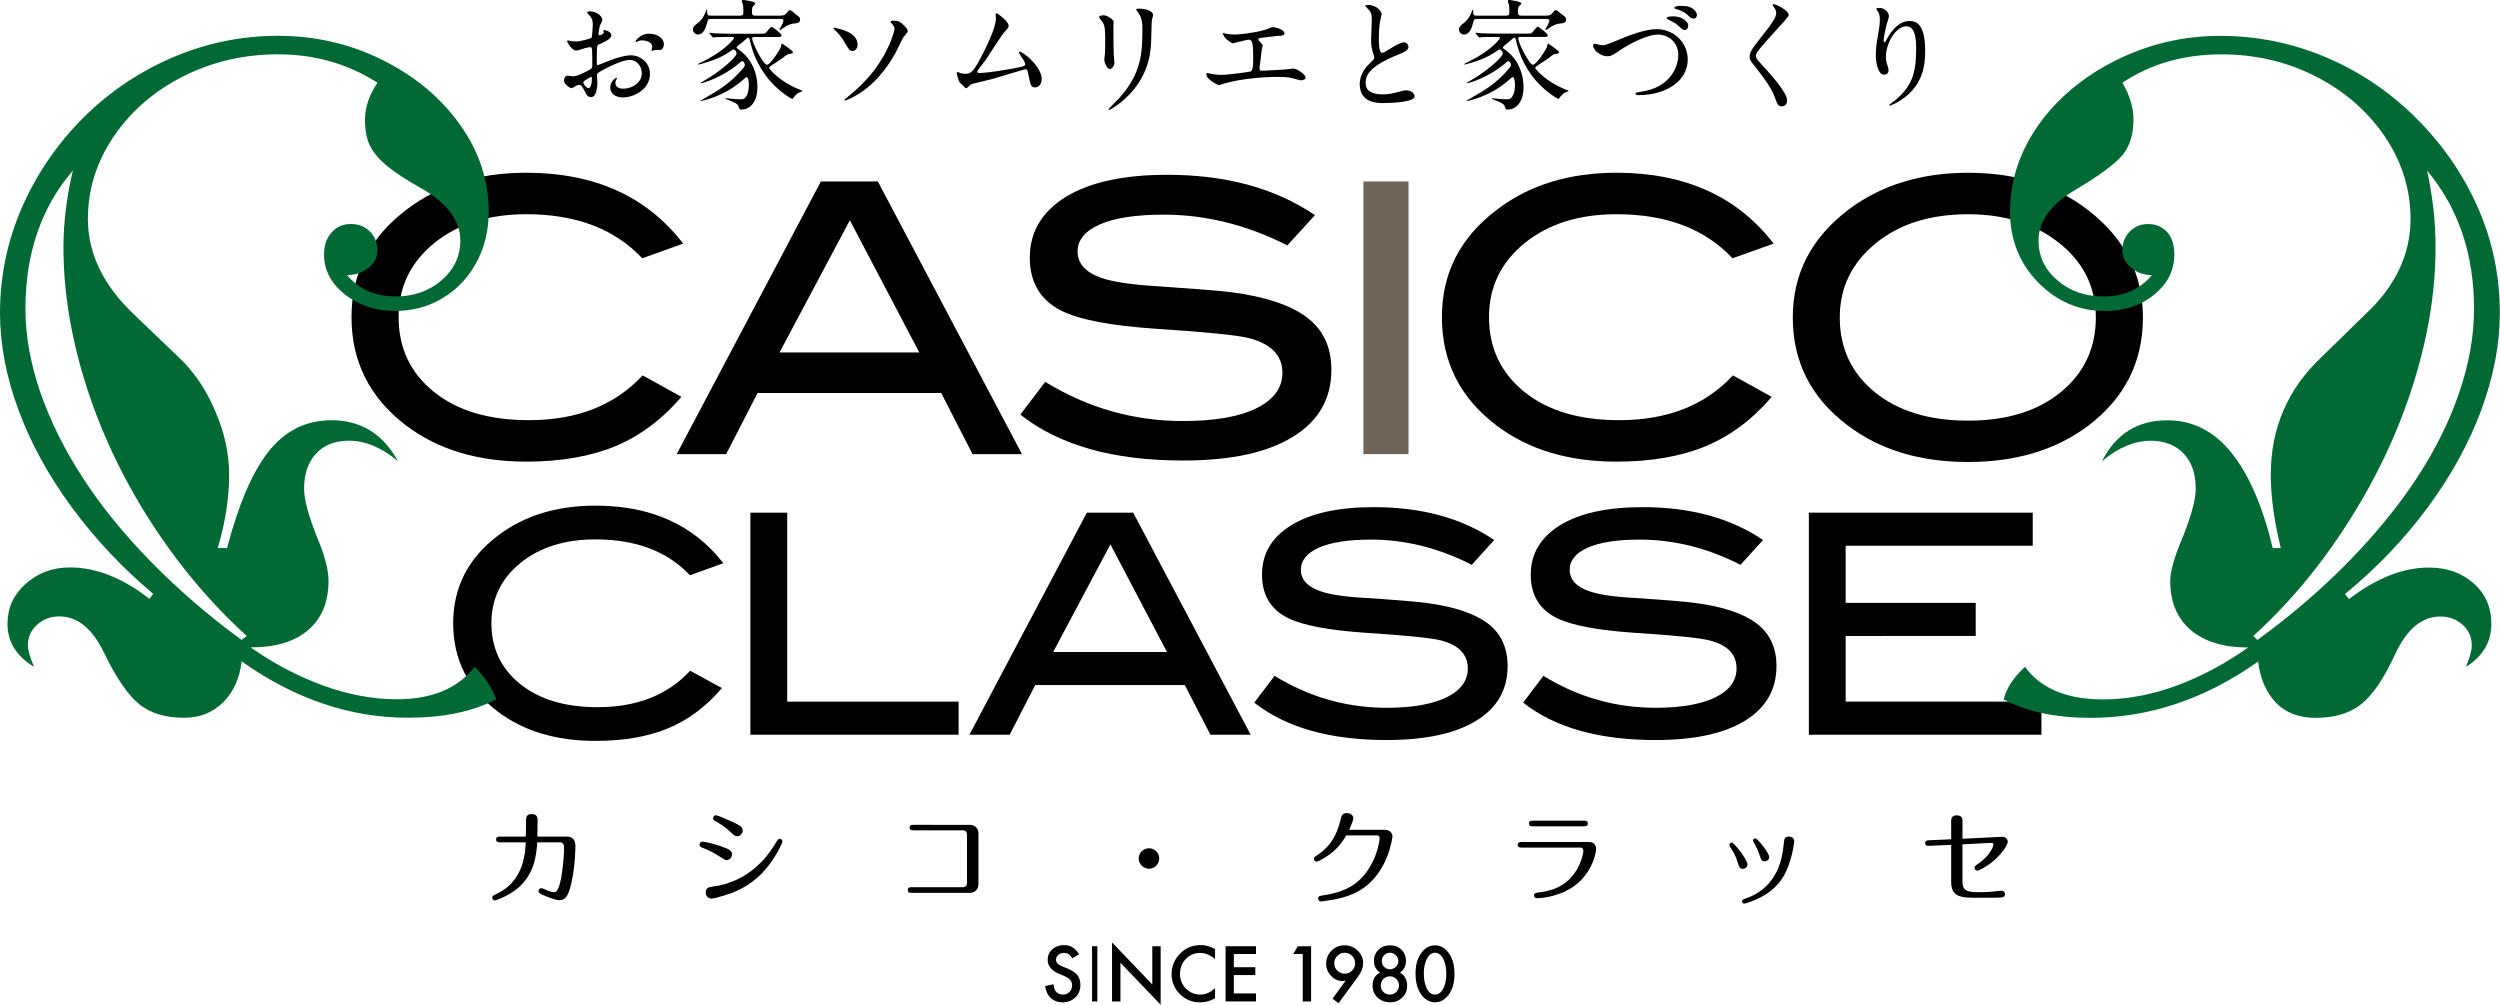 <?xml version="1.0" encoding="utf-8"?>
<!-- Generator: Adobe Illustrator 26.3.1, SVG Export Plug-In . SVG Version: 6.00 Build 0)  -->
<svg version="1.1" id="レイヤー_1" xmlns="http://www.w3.org/2000/svg" xmlns:xlink="http://www.w3.org/1999/xlink" x="0px"
	 y="0px" viewBox="0 0 799.43 321.28" style="enable-background:new 0 0 799.43 321.28;" xml:space="preserve">
<style type="text/css">
	.st0{fill:#6F6558;}
	.st1{fill:#006934;}
	.st2{stroke:#000000;stroke-width:1.681;stroke-miterlimit:10;}
</style>
<g>
	<path d="M181.28,267.51c2.72,0,2.72,2.5,2.72,3.07c0,0.14,0,6.3-1.37,12.15c-1,4.09-1.94,5.12-3.8,5.12
		c-1.21,0-4.12-1.16-5.44-1.75c-0.65-0.32-1.18-0.54-1.18-1.18c0-0.49,0.43-0.92,0.94-0.92c0.32,0,1.7,0.68,2.02,0.81
		c0.24,0.08,1.29,0.49,1.91,0.49c0.62,0,1.53,0,2.4-4.77c0.24-1.45,0.89-5.82,0.89-9.24c0-0.81,0-1.94-1.35-1.94h-7.22
		c-0.27,3.85-0.81,10.08-6.2,14.65c-2.94,2.48-7.03,3.96-7.35,3.96c-0.4,0-0.83-0.38-0.83-0.89c0-0.57,0.16-0.67,1.67-1.37
		c8.46-4.12,8.86-13.01,9.02-16.35h-8.35c-0.22,0-1.13,0-1.13-0.91s0.84-0.91,1.1-0.91h8.41l0.08-5.31c0-0.7,0.05-1.91,1.83-1.91
		c1.86,0,1.86,1.45,1.86,1.96l-0.08,5.26H181.28z"/>
	<path d="M230.34,274.03c-1.32-0.89-3.56-2.16-5.82-2.99c-0.51-0.16-0.84-0.46-0.84-0.97c0-0.62,0.56-0.94,1.05-0.94
		c0.43,0,3.1,0.56,5.6,1.4c3.02,1.05,3.74,1.56,3.74,2.67c0,1.1-0.84,1.83-1.73,1.83C231.95,275.03,231.71,274.95,230.34,274.03
		 M227.89,283.51c10.99-1.43,17.03-8.81,19.85-13.44c0.99-1.67,1.13-1.85,1.59-1.85c0.49,0,0.89,0.46,0.89,0.86
		c0,0.27-3.15,8.05-9.59,12.82c-3.23,2.42-6.57,3.77-9.27,4.52c-0.89,0.3-3.15,0.92-3.83,0.92c-1.29,0-1.86-1.08-1.86-1.8
		C225.68,283.92,226.54,283.7,227.89,283.51 M234.08,266.51c-2.1-2.05-3.37-2.8-5.04-3.75c-0.81-0.46-1.02-0.64-1.02-1.1
		c0-0.57,0.43-0.97,0.92-0.97c0.65,0,5.04,2.05,6.06,2.48c2.08,1.08,2.48,1.51,2.48,2.4c0,1.05-0.86,1.83-1.72,1.83
		C235.11,267.4,234.84,267.18,234.08,266.51"/>
	<path d="M310.13,263.77c1.73,0,2.75,1.24,2.75,2.67v16.35c0,1.43-1,2.72-2.75,2.72h-18.69c-0.38,0-1.16,0-1.16-0.89
		c0-0.92,0.78-0.92,1.16-0.92h16.48c0.81,0,1.3-0.54,1.3-1.32v-15.52c0-0.67-0.38-1.35-1.3-1.35h-15.81c-0.38,0-1.24,0-1.24-0.86
		c0-0.89,0.83-0.89,1.24-0.89H310.13z"/>
	<path d="M370.68,274.51c0,1.81-1.45,3.29-3.26,3.29c-1.78,0-3.29-1.45-3.29-3.29c0-1.86,1.51-3.26,3.29-3.26
		C369.23,271.26,370.68,272.68,370.68,274.51"/>
	<path d="M442.76,265.35c1.94,0,2.5,1.32,2.5,2.13c0,0.27-1.29,11.47-9.94,16.94c-2.8,1.78-6.15,2.91-10.7,3.53
		c-0.43,0.11-1.91,0.3-2.21,0.3c-0.48,0-0.89-0.38-0.89-0.92c0-0.78,0.51-0.86,1.48-1c5.26-0.81,11.15-2.42,15.11-9.21
		c2.69-4.55,3.05-8.86,3.05-9.05c0-0.89-0.65-0.94-0.81-0.94h-9.88c-1.37,2.48-3.04,4.5-5.71,6.36c-1.05,0.81-3.18,2.02-3.74,2.02
		c-0.51,0-0.86-0.38-0.86-0.86c0-0.48,0.16-0.59,0.89-1.08c2.18-1.45,5.95-4.15,7.65-11.58c0.21-0.97,0.48-1.99,1.97-1.99
		c0.83,0,2.08,0.48,2.08,1.64c0,0.78-1.11,3.23-1.32,3.71H442.76z"/>
	<path d="M508.25,269.26c1.29,0,2.13,0.89,2.13,2.15c0,1.97-1.91,9.83-9.78,13.58c-2.51,1.24-6.49,2.23-9.13,2.23
		c-0.51,0-0.92-0.35-0.92-0.89c0-0.78,0.56-0.84,1.7-0.97c5.9-0.73,9.53-3.23,11.93-7.19c1.37-2.32,2.13-4.98,2.13-6.09
		c0-0.59-0.27-1.05-1-1.05h-18.78c-0.35,0-1.21,0-1.21-0.86c0-0.92,0.86-0.92,1.21-0.92H508.25z M506.55,262.42
		c0.38,0,1.19,0,1.19,0.89c0,0.92-0.81,0.92-1.19,0.92h-16.46c-0.38,0-1.18,0-1.18-0.89c0-0.91,0.78-0.91,1.18-0.91H506.55z"/>
	<path d="M555.77,276.08c-0.73-2.45-1.57-3.8-2.4-5.06c-0.24-0.43-0.35-0.59-0.35-0.84c0-0.46,0.35-0.73,0.78-0.73
		c0.4,0,1.49,1.29,2.02,1.94c1.48,1.8,2.96,4.2,2.96,4.96c0,0.97-0.81,1.48-1.48,1.48C556.3,277.8,556.11,277.24,555.77,276.08
		 M573.73,269.07c0,0.43-0.75,6.63-3.39,11.13c-1.94,3.23-5.2,6.41-11.34,8.43c-0.33,0.11-0.97,0.32-1.24,0.32
		c-0.35,0-0.7-0.32-0.7-0.7c0-0.54,0.27-0.59,1.1-0.92c4.02-1.35,11.1-5.14,12.18-17c0.21-2.12,0.24-2.82,1.75-2.82
		C573.03,267.51,573.73,268.1,573.73,269.07 M562.63,273.36c-0.56-1.67-0.89-2.26-1.59-3.56c-0.41-0.73-0.49-0.81-0.49-0.99
		c0-0.38,0.35-0.7,0.76-0.7c0.76,0,4.44,4.69,4.44,5.93c0,1-1.02,1.4-1.34,1.4C563.36,275.43,563.25,275.16,562.63,273.36"/>
	<path d="M640.05,267.59c1.97-0.08,1.97,1.48,1.97,1.59c0,0.97-1.69,3.56-4.25,5.85c-2.18,1.96-4.93,3.37-5.47,3.37
		c-0.49,0-0.89-0.43-0.89-0.86c0-0.54,0.19-0.67,0.92-1.18c1.02-0.73,3.12-2.18,4.5-4.66c0.4-0.67,0.64-1.48,0.64-1.67
		c0-0.43-0.38-0.51-0.64-0.51l-9.29,0.48v11.77c0,3.05,1.32,3.53,5.25,3.53c2.1,0,3.15-0.08,4.09-0.16c0.49-0.03,2.67-0.32,3.1-0.32
		c0.86,0,1.16,0.57,1.16,1.08c0,1.02-0.78,1.05-1.75,1.13c-1.29,0.05-4.83,0.05-6.3,0.05c-5.93,0-9.16,0-9.16-5.14v-11.77l-7.09,0.3
		c-0.32,0-1.23,0.08-1.23-0.83c0-0.86,0.77-0.94,1.16-0.94l7.16-0.33v-5.63c0-0.73,0-2.02,1.78-2.02c1.84,0,1.84,1.27,1.84,1.94
		v5.55L640.05,267.59z"/>
	<path d="M218.46,77.9l-13.09,4.69c-8.84-9.4-21.17-14.09-37.07-14.09c-12.07,0-21.87,3.09-29.47,9.26
		c-7.57,6.17-11.37,14.06-11.37,23.63c0,9.86,3.74,17.8,11.26,23.89c7.49,6.06,17.62,9.08,30.41,9.08c15.41,0,27.5-4.77,36.37-14.33
		l12.39,6.87c-6.25,7.33-13.36,12.55-21.25,15.84c-7.92,3.23-17.37,4.88-28.34,4.88c-15.43,0-28.26-3.85-38.44-11.56
		c-11.64-8.83-17.46-20.42-17.46-34.67c0-14.09,5.9-25.54,17.7-34.43c10.29-7.81,23.01-11.72,38.2-11.72
		C190.12,55.25,206.85,62.79,218.46,77.9"/>
	<path d="M326.8,145.22h-15.81l-10.02-19.56h-58.72l-10.05,19.56h-15.81l46.11-87.2h18.21L326.8,145.22z M293.96,112.7l-22.2-42.26
		l-22.49,42.26H293.96z"/>
	<path d="M411.65,78.47c-12.9-6.55-26.08-9.83-39.46-9.83c-8.94,0-15.76,1.02-20.5,3.13c-4.74,2.1-7.11,4.98-7.11,8.65
		c0,3.85,2.56,6.68,7.6,8.43c3.61,1.29,9.51,2.16,17.7,2.67c12.01,0.81,19.99,1.45,23.84,1.91c10.94,1.45,18.99,4.12,24.21,8.08
		c5.2,3.91,7.81,9.51,7.81,16.73c0,9.24-4.07,16.38-12.29,21.42c-8.21,5.09-19.93,7.6-35.26,7.6c-22.25,0-39.54-4.9-51.91-14.68
		l7.95-10.48c13.66,8.38,28.34,12.53,44.09,12.53c10.18,0,18.1-1.37,23.71-4.2c5.36-2.75,8.05-6.47,8.05-11.21
		c0-5.55-3.53-9.21-10.58-11.07c-3.69-0.97-13.66-1.97-29.88-3.02c-14.36-0.97-24.46-2.88-30.19-5.76c-6.76-3.4-10.13-9.05-10.13-17
		c0-8.19,3.85-14.63,11.47-19.4c7.71-4.71,18.51-7.08,32.49-7.08c18.78,0,34.5,4.28,47.22,12.9L411.65,78.47z"/>
	<g id="XMLID_5_">
		<g>
			<rect x="435.98" y="58.02" class="st0" width="14.43" height="87.19"/>
		</g>
		<g>
		</g>
	</g>
	<path d="M567.16,77.9l-13.15,4.69c-8.81-9.4-21.17-14.09-37.06-14.09c-12.04,0-21.85,3.09-29.44,9.26
		c-7.57,6.17-11.37,14.06-11.37,23.63c0,9.86,3.77,17.8,11.26,23.89c7.51,6.06,17.61,9.08,30.38,9.08
		c15.41,0,27.53-4.77,36.37-14.33l12.39,6.87c-6.24,7.33-13.33,12.55-21.25,15.84c-7.89,3.23-17.35,4.88-28.34,4.88
		c-15.41,0-28.23-3.85-38.39-11.56c-11.69-8.83-17.48-20.42-17.48-34.67c0-14.09,5.87-25.54,17.73-34.43
		c10.23-7.81,23-11.72,38.14-11.72C538.77,55.25,555.53,62.79,567.16,77.9"/>
	<path d="M685.25,101.5c0,14.3-5.87,25.86-17.58,34.7c-10.27,7.68-23.06,11.53-38.31,11.53c-15.41,0-28.23-3.88-38.5-11.67
		c-11.74-8.83-17.58-20.36-17.58-34.56c0-13.95,5.92-25.43,17.8-34.45c10.45-7.87,23.19-11.8,38.28-11.8
		c15.19,0,27.93,3.93,38.17,11.8C679.32,76.07,685.25,87.55,685.25,101.5 M670.19,101.5c0-10.18-4.36-18.48-13.01-24.78
		c-7.46-5.47-16.75-8.21-27.82-8.21c-12.12,0-21.98,3.09-29.6,9.32c-7.62,6.25-11.45,14.14-11.45,23.68
		c0,9.86,3.75,17.83,11.21,23.9c7.46,6.06,17.4,9.1,29.84,9.1c12.36,0,22.28-3.07,29.71-9.19
		C666.47,119.22,670.19,111.28,670.19,101.5"/>
	<path d="M231.31,180.1l-10.69,3.85c-7.19-7.65-17.27-11.47-30.22-11.47c-9.81,0-17.81,2.53-23.97,7.54
		c-6.19,5.04-9.29,11.45-9.29,19.24c0,8.02,3.07,14.55,9.19,19.47c6.14,4.93,14.38,7.41,24.78,7.41c12.55,0,22.38-3.88,29.6-11.66
		l10.13,5.55c-5.12,5.98-10.88,10.29-17.35,12.93c-6.44,2.64-14.12,3.96-23.09,3.96c-12.55,0-23-3.13-31.27-9.4
		c-9.48-7.22-14.22-16.62-14.22-28.25c0-11.42,4.8-20.82,14.41-28.07c8.38-6.33,18.72-9.51,31.09-9.51
		C208.2,161.68,221.8,167.85,231.31,180.1"/>
	<polygon points="306.54,234.94 239.95,234.94 239.95,163.94 251.73,163.94 251.73,224.36 306.54,224.36 	"/>
	<path d="M399.93,234.94h-12.87l-8.19-15.87h-47.84l-8.16,15.87h-12.87l37.55-71.01h14.81L399.93,234.94z M373.16,208.49
		l-18.08-34.42l-18.31,34.42H373.16z"/>
	<path d="M470.64,180.61c-10.53-5.36-21.26-8.06-32.19-8.06c-7.25,0-12.79,0.86-16.67,2.56c-3.85,1.73-5.79,4.04-5.79,7.09
		c0,3.12,2.08,5.41,6.19,6.84c2.94,1.05,7.73,1.8,14.41,2.16c9.8,0.64,16.3,1.18,19.42,1.59c8.89,1.16,15.49,3.37,19.72,6.55
		c4.26,3.23,6.36,7.78,6.36,13.65c0,7.52-3.29,13.34-10,17.45c-6.66,4.12-16.24,6.2-28.74,6.2c-18.1,0-32.19-4.02-42.27-11.96
		l6.49-8.56c11.1,6.81,23.09,10.21,35.88,10.21c8.27,0,14.74-1.16,19.35-3.45c4.36-2.21,6.57-5.25,6.57-9.13
		c0-4.5-2.91-7.49-8.65-8.97c-3.02-0.78-11.13-1.61-24.3-2.45c-11.75-0.84-19.96-2.37-24.65-4.74c-5.47-2.75-8.22-7.38-8.22-13.82
		c0-6.68,3.07-11.93,9.35-15.81c6.24-3.85,15.05-5.79,26.42-5.79c15.3,0,28.12,3.5,38.47,10.51L470.64,180.61z"/>
	<path d="M556.57,180.61c-10.51-5.36-21.23-8.06-32.16-8.06c-7.25,0-12.82,0.86-16.67,2.56c-3.85,1.73-5.79,4.04-5.79,7.09
		c0,3.12,2.07,5.41,6.19,6.84c2.91,1.05,7.76,1.8,14.41,2.16c9.81,0.64,16.27,1.18,19.42,1.59c8.89,1.16,15.49,3.37,19.72,6.55
		c4.26,3.23,6.38,7.78,6.38,13.65c0,7.52-3.37,13.34-10.02,17.45c-6.65,4.12-16.24,6.2-28.72,6.2c-18.13,0-32.24-4.02-42.27-11.96
		l6.47-8.56c11.09,6.81,23.08,10.21,35.88,10.21c8.3,0,14.77-1.16,19.34-3.45c4.36-2.21,6.55-5.25,6.55-9.13
		c0-4.5-2.85-7.49-8.65-8.97c-3.02-0.78-11.07-1.61-24.3-2.45c-11.72-0.84-19.91-2.37-24.62-4.74c-5.49-2.75-8.24-7.38-8.24-13.82
		c0-6.68,3.13-11.93,9.38-15.81c6.22-3.85,15.06-5.79,26.43-5.79c15.3,0,28.12,3.5,38.46,10.51L556.57,180.61z"/>
	<polygon points="652.79,234.94 578.42,234.94 578.42,163.94 650.01,163.94 650.01,174.52 590.19,174.52 590.19,192.79 
		631.78,192.79 631.78,203.35 590.19,203.37 590.19,224.36 652.79,224.36 	"/>
	<path class="st1" d="M726.76,175.25h2.58c-2.13-8.62-3.21-16.46-3.21-23.46c0-14.9,5.45-27.48,16.3-37.68l13.74-13.42
		c9.78-9.05,14.65-19.26,14.65-30.63c0-9.48-2.72-18.26-8.19-26.37c-5.5-8.08-12.82-14.49-22.06-19.23
		c-9.19-4.71-19.29-7.08-30.26-7.08c-12.01,0-22.57,3.02-31.63,9.08c2.35,3.96,3.54,7.89,3.54,11.83c0,4.58-1.11,8.27-3.34,11.1
		c-2.26,2.83-7.22,6.52-14.84,11.07c-8.08,4.69-12.18,10.18-12.18,16.49c0,4.96,2.02,9.24,6.03,12.69c3.96,3.45,8.97,5.17,14.9,5.17
		c6.38,0,11.5-2.29,15.35-6.84c-2.56,0-4.77-0.78-6.66-2.35c-1.83-1.53-2.81-3.37-2.81-5.49c0-2.45,0.79-4.47,2.35-6.06
		c1.53-1.62,3.48-2.42,5.84-2.42c2.53,0,4.58,0.86,6.14,2.58c1.54,1.7,2.29,4.1,2.29,7.17c0,5.01-2.11,9.26-6.39,12.79
		c-4.26,3.5-9.51,5.26-15.81,5.26c-8.27,0-15.41-3.07-21.39-9.19c-5.95-6.14-8.95-13.66-8.95-22.57c0-9.91,3.07-19.13,9.08-27.72
		c6.11-8.57,14.36-15.46,24.75-20.66c10.45-5.22,21.58-7.84,33.4-7.84c11.83,0,23.11,2.32,33.99,6.92
		c10.86,4.66,20.45,11.15,28.79,19.53c8.35,8.32,14.88,17.8,19.59,28.44c4.68,10.64,7.03,21.87,7.03,33.73
		c0,9.99-1.99,20.34-5.92,30.98c-3.93,10.62-9.62,21.01-17.08,31.11c-7.46,10.1-16.29,19.39-26.5,27.77l1.27,1.62
		c8.73-6.71,17.27-10.08,25.56-10.08c5.74,0,10.51,1.7,14.28,5.04c3.79,3.34,5.68,7.7,5.68,12.98c0,5.79-2.72,10.35-8.14,13.74
		c1.27-3.04,1.88-5.36,1.88-6.87c0-2.64-0.96-4.82-2.93-6.6c-1.97-1.75-4.34-2.64-7.12-2.64c-5.84,0-10.64,3.96-14.35,11.83
		c-3.61,7.86-7.25,13.28-10.94,16.19c-3.69,2.93-8.57,4.39-14.6,4.39c-5.33,0-9.56-1.61-12.71-4.87c-3.12-3.26-5.01-7.62-5.66-13.15
		c-16.94,11.99-34.8,18.02-53.66,18.02c-11.04,0-20.33-1.97-27.74-5.9c0.95-3.64,3.2-7.09,6.84-10.4
		c5.09,6.95,13.41,10.4,24.89,10.4c7.7,0,15.46-1.43,23.32-4.31c7.87-2.86,15.6-6.98,23.17-12.29c-7.87,0-14.01-1.88-18.37-5.58
		c-4.36-3.74-6.57-8.94-6.57-15.68c0-3.07,1.34-7.79,4.01-14.03c2.77-6.95,4.15-12.07,4.15-15.49c0-4.79-1.29-8.56-3.9-11.29
		c-2.62-2.69-6.12-4.04-10.45-4.04c-5.22,0-10.45,2.18-15.65,6.55c4.44-8.73,11.42-13.09,20.9-13.09c8.08,0,14.9,3.42,20.45,10.29
		C719.05,151.55,723.5,161.73,726.76,175.25 M720.56,203.35l1.29,1.29c10.83-7.87,20.58-16.27,29.28-25.16
		c8.65-8.86,15.89-17.78,21.79-26.75c5.85-8.95,10.34-17.99,13.47-27.21c3.15-9.21,4.74-18.13,4.74-26.75
		c0-17.56-5.04-32.3-15.03-44.23c1.78,8.11,2.72,16.3,2.72,24.6c0,14.14-2.42,28.85-7.25,44.07c-4.85,15.22-11.72,29.76-20.64,43.72
		C742.09,180.88,731.93,193,720.56,203.35"/>
	<path class="st1" d="M72.62,175.25c3.66-14.03,8.08-24.35,13.36-30.98c5.28-6.6,11.93-9.89,20.04-9.89
		c9.35,0,16.43,4.36,21.23,13.09c-5.22-4.36-10.42-6.55-15.65-6.55c-4.47,0-7.97,1.37-10.53,4.12c-2.56,2.8-3.83,6.52-3.83,11.2
		c0,3.42,1.37,8.54,4.12,15.49c2.45,5.74,3.69,10.42,3.69,14.03c0,6.73-2.15,11.96-6.47,15.68c-4.31,3.72-10.45,5.58-18.45,5.58
		c7.46,5.2,15.19,9.29,23.22,12.2c8.05,2.91,15.92,4.39,23.57,4.39c11.18,0,19.48-3.45,24.92-10.4c3.18,3.23,5.47,6.68,6.87,10.4
		c-7.57,3.96-17,5.9-28.28,5.9c-18.5,0-36.23-6.03-53.15-18.02c-0.65,5.42-2.61,9.78-5.9,13.07c-3.31,3.29-7.46,4.96-12.47,4.96
		c-6.06,0-10.88-1.45-14.44-4.39c-3.58-2.91-7.27-8.33-11.1-16.19c-3.74-7.87-8.54-11.83-14.38-11.83c-2.75,0-5.12,0.89-7.11,2.64
		c-1.97,1.78-2.96,3.96-2.96,6.62c0,1.48,0.65,3.8,1.94,6.84c-5.63-3.39-8.46-7.95-8.46-13.71c0-5.14,1.94-9.38,5.84-12.82
		c3.85-3.47,8.59-5.23,14.12-5.23c4.36,0,8.7,0.89,13.01,2.66c4.28,1.75,8.4,4.21,12.39,7.41l1.24-1.62
		c-9.89-8.3-18.53-17.51-25.99-27.61c-7.46-10.13-13.15-20.5-17.11-31.22C1.97,120.44,0,110.06,0,100.07
		c0-11.85,2.37-23.11,7.08-33.86c4.74-10.78,11.26-20.23,19.5-28.5c8.24-8.24,17.78-14.68,28.61-19.34
		c10.78-4.61,22.04-6.92,33.73-6.92c11.93,0,23.09,2.59,33.45,7.76c10.37,5.17,18.61,12.07,24.73,20.66
		c6.14,8.62,9.18,17.89,9.18,27.8c0,5.95-1.29,11.37-3.9,16.19c-2.61,4.85-6.17,8.65-10.75,11.42c-4.58,2.8-9.73,4.15-15.33,4.15
		c-6.19,0-11.5-1.75-16-5.26c-4.44-3.53-6.68-7.78-6.68-12.79c0-2.88,0.78-5.23,2.4-7.03c1.59-1.81,3.66-2.72,6.22-2.72
		c2.45,0,4.47,0.81,6.06,2.42c1.59,1.59,2.4,3.61,2.4,6.06c0,2.12-0.94,3.96-2.77,5.49c-1.88,1.56-4.2,2.35-6.98,2.35
		c3.85,4.55,9.05,6.84,15.65,6.84c5.76,0,10.58-1.72,14.63-5.17c3.96-3.45,5.98-7.73,5.98-12.69c0-6.3-4.04-11.8-12.12-16.49
		c-5.25-2.96-9.11-5.5-11.61-7.62c-2.48-2.13-4.25-4.25-5.25-6.41c-1.02-2.13-1.51-4.82-1.51-8.13c0-3.93,1.32-7.87,3.99-11.83
		c-9.48-6.06-20.07-9.08-31.78-9.08c-10.96,0-21.09,2.37-30.41,7.08c-9.32,4.74-16.7,11.15-22.17,19.23
		c-5.5,8.11-8.24,16.89-8.24,26.37c0,11.07,4.96,21.28,14.87,30.63L57,114.11c4.9,4.58,8.83,10.29,11.8,17.27
		c2.99,6.92,4.47,13.69,4.47,20.42c0,7.46-1.21,15.27-3.66,23.46H72.62z M78.9,203.35c-11.5-10.43-21.74-22.6-30.68-36.47
		c-8.94-13.9-15.84-28.45-20.69-43.67c-4.82-15.22-7.24-29.93-7.24-44.07c0-7.97,1.02-16.19,3.02-24.6
		C13.2,66.29,8.13,81,8.13,98.78c0,8.62,1.62,17.54,4.79,26.75c3.21,9.21,7.7,18.26,13.52,27.21c5.79,8.97,12.98,17.83,21.6,26.67
		c8.65,8.84,18.34,17.27,29.23,25.24L78.9,203.35z"/>
	<path d="M345.06,305.17l-2.18,1.27c-0.4-0.68-0.78-1.16-1.16-1.35c-0.38-0.24-0.89-0.38-1.48-0.38c-0.73,0-1.32,0.21-1.83,0.65
		c-0.49,0.43-0.73,0.92-0.73,1.57c0,0.83,0.64,1.56,1.91,2.07l1.75,0.7c1.43,0.6,2.5,1.3,3.18,2.13c0.65,0.86,0.97,1.88,0.97,3.07
		c0,1.64-0.54,2.96-1.62,4.04c-1.1,1.05-2.42,1.59-4.07,1.59c-1.53,0-2.77-0.46-3.77-1.38c-1-0.92-1.59-2.18-1.83-3.85l2.7-0.56
		c0.11,1.05,0.32,1.75,0.62,2.15c0.57,0.75,1.35,1.16,2.4,1.16c0.83,0,1.54-0.3,2.07-0.86c0.57-0.57,0.83-1.27,0.83-2.13
		c0-0.32-0.05-0.65-0.14-0.92c-0.1-0.3-0.24-0.54-0.46-0.78c-0.21-0.27-0.48-0.48-0.78-0.67c-0.32-0.19-0.7-0.4-1.13-0.62l-1.72-0.7
		c-2.4-1.02-3.58-2.53-3.58-4.47c0-1.35,0.48-2.45,1.48-3.31c1-0.94,2.29-1.37,3.8-1.37C342.31,302.2,343.9,303.2,345.06,305.17"/>
	<line class="st2" x1="350.05" y1="320.23" x2="350.05" y2="302.58"/>
	<polygon points="355.6,320.23 355.6,301.37 368.47,314.81 368.47,302.58 371.14,302.58 371.14,321.28 358.29,307.86 358.29,320.23 
			"/>
	<path d="M388.54,303.52v3.13c-1.54-1.27-3.12-1.94-4.77-1.94c-1.81,0-3.34,0.67-4.58,1.94c-1.24,1.32-1.86,2.88-1.86,4.79
		c0,1.84,0.62,3.37,1.86,4.66c1.24,1.24,2.77,1.94,4.58,1.94c0.97,0,1.75-0.19,2.4-0.48c0.38-0.16,0.75-0.35,1.16-0.62
		c0.38-0.27,0.78-0.57,1.21-0.94v3.21c-1.51,0.89-3.12,1.32-4.79,1.32c-2.51,0-4.66-0.89-6.44-2.64c-1.78-1.78-2.67-3.93-2.67-6.41
		c0-2.24,0.75-4.29,2.24-6.01c1.83-2.16,4.17-3.26,7.09-3.26C385.55,302.2,387.09,302.64,388.54,303.52"/>
	<polygon points="401.63,305.06 394.55,305.06 394.55,309.29 401.41,309.29 401.41,311.8 394.55,311.8 394.55,317.67 401.63,317.67 
		401.63,320.23 391.91,320.23 391.91,302.58 401.63,302.58 	"/>
	<polygon points="416.58,305.06 413.54,305.06 414.99,302.58 419.25,302.58 419.25,320.23 416.58,320.23 	"/>
	<path d="M428.03,320.79l-1.94-1.43l4.2-5.77c-0.21,0.03-0.43,0.06-0.59,0.06c-0.16,0.05-0.27,0.05-0.38,0.05
		c-1.43,0-2.66-0.54-3.66-1.64c-1.08-1.08-1.59-2.37-1.59-3.88c0-1.64,0.56-3.04,1.72-4.2c1.13-1.13,2.53-1.7,4.17-1.7
		c1.6,0,3,0.54,4.18,1.7c1.19,1.1,1.75,2.45,1.75,4.01c0,1.38-0.54,2.86-1.73,4.45L428.03,320.79z M426.66,307.97
		c0,0.97,0.32,1.75,0.97,2.4c0.68,0.65,1.43,0.99,2.34,0.99c0.98,0,1.73-0.35,2.4-0.99c0.62-0.65,0.97-1.43,0.97-2.34
		c0-0.94-0.35-1.72-0.97-2.37c-0.67-0.68-1.42-1-2.4-1c-0.91,0-1.67,0.32-2.32,1C426.98,306.3,426.66,307.08,426.66,307.97"/>
	<path d="M441.28,311.01c-1.26-0.89-1.94-2.13-1.94-3.69c0-1.45,0.49-2.66,1.48-3.64c0.97-0.94,2.2-1.4,3.69-1.4
		c1.42,0,2.66,0.46,3.63,1.4c0.97,0.97,1.45,2.18,1.45,3.64c0,1.51-0.62,2.75-1.89,3.69c0.71,0.38,1.24,0.94,1.65,1.67
		c0.41,0.72,0.62,1.56,0.62,2.48c0,1.54-0.49,2.83-1.54,3.8c-1.02,1.02-2.34,1.54-3.9,1.54c-1.64,0-2.99-0.51-4.04-1.54
		c-1.05-0.97-1.59-2.26-1.59-3.8C438.91,313.22,439.69,311.82,441.28,311.01 M441.52,315.08c0,0.84,0.27,1.54,0.84,2.1
		c0.56,0.59,1.27,0.86,2.07,0.86c0.81,0,1.48-0.27,2.05-0.83c0.59-0.59,0.89-1.29,0.89-2.07c0-0.81-0.3-1.51-0.89-2.1
		c-0.56-0.54-1.24-0.84-2.05-0.84c-0.81,0-1.49,0.3-2.07,0.84C441.79,313.63,441.52,314.3,441.52,315.08 M441.85,307.3
		c0,0.75,0.27,1.37,0.75,1.88c0.51,0.51,1.13,0.76,1.88,0.76c0.7,0,1.35-0.25,1.86-0.76c0.54-0.54,0.81-1.13,0.81-1.86
		c0-0.75-0.27-1.37-0.81-1.86c-0.51-0.51-1.16-0.81-1.86-0.81c-0.76,0-1.35,0.3-1.86,0.81C442.12,305.95,441.85,306.57,441.85,307.3
		"/>
	<path d="M452.65,311.29c0-2.8,0.65-5.06,1.97-6.71c1.16-1.56,2.59-2.29,4.26-2.29c1.67,0,3.1,0.73,4.25,2.29
		c1.33,1.65,1.97,3.93,1.97,6.79c0,2.91-0.64,5.17-1.97,6.85c-1.16,1.51-2.58,2.29-4.23,2.29c-1.7,0-3.12-0.78-4.28-2.29
		C453.29,316.54,452.65,314.19,452.65,311.29 M455.29,311.29c0,1.97,0.35,3.61,1,4.87c0.67,1.29,1.53,1.88,2.59,1.88
		c1.02,0,1.91-0.59,2.62-1.88c0.67-1.27,0.99-2.88,0.99-4.8c0-1.91-0.32-3.52-0.99-4.79c-0.7-1.29-1.59-1.91-2.62-1.91
		c-1.02,0-1.88,0.62-2.59,1.91C455.64,307.84,455.29,309.4,455.29,311.29"/>
	<path d="M195.48,11.31c0,1.29-2.96,2.48-3.93,2.88c-0.54,0.19-0.57,0.35-0.67,1.72c-0.05,0.86-0.05,4.04-0.05,4.23
		c0,0.24,0,0.7,0.32,0.7c0.11,0,3.34-1.32,3.99-1.56c3.88-1.45,5.66-1.59,6.66-1.59c2.88,0,6.03,2.26,6.03,5.93
		c0,5.2-5.44,7.54-8.65,7.54c-2.26,0-4.04-1.13-4.04-3.18c0-1.83,1.59-3.1,1.97-3.1c0.08,0,0.19,0.16,0.19,0.22
		c0,0.11-0.11,0.19-0.16,0.3c-0.14,0.16-0.35,0.48-0.35,1.05c0,1.91,2.16,1.91,2.56,1.91c2.59,0,5.87-1.75,5.87-4.9
		c0-2.75-2.07-4.31-3.74-4.31c-1.13,0-3.56,0.54-8.14,2.94c-2.21,1.19-2.45,1.32-2.45,1.99c0,0.41,0.13,2.18,0.13,2.56
		c0,1.83-0.56,4.42-1.99,4.42c-1.08,0-1.51-0.81-1.81-1.46c-1.26-2.45-1.45-2.45-1.97-2.45c-0.35,0-0.78,0.16-0.97,0.24
		c-0.24,0.13-1.24,0.81-1.51,0.81c-0.43,0-2.42-1.18-2.42-2.48c0-0.67,0.43-1.53,1.1-1.53c0.27,0,1.4,0.21,1.64,0.21
		c1.05,0,1.75-0.21,4.07-1.37c2-0.95,2.24-1.11,2.24-2.18c0-0.89-0.03-4.23-0.08-4.91c0-0.27-0.11-0.86-0.54-0.86
		c-0.46,0-1.56,0.3-1.83,0.35c-1.99,0.67-2.18,0.73-2.75,0.73c-1.35,0-2.85-2.67-2.85-2.94c0-0.21,0.19-0.3,0.32-0.3
		c0.11,0,0.59,0.16,0.7,0.16c0.73,0.14,1.29,0.19,1.83,0.19c1.4,0,4.74-0.94,4.96-1.16c0.21-0.3,0.4-3.88,0.4-4.28
		c0-1.21-0.19-2.02-1.29-3.15c-0.08-0.08-0.54-0.54-0.54-0.65c0-0.32,0.62-0.4,0.83-0.4c2.64,0,4.07,1.91,4.07,2.67
		c0,0.35-0.75,1.75-0.83,2.02c-0.05,0.32-0.41,1.89-0.41,2.56c0,0.16,0.08,0.43,0.32,0.43c0.3,0,1.38-0.43,1.38-0.97
		c0-0.08-0.22-0.49-0.22-0.57c0,0,0.08-0.11,0.19-0.14C193.6,9.59,195.48,10.08,195.48,11.31 M186.51,26.34
		c0,0.59,1.08,1.86,1.67,1.86c0.54,0,1.08-1.08,1.08-3.02c0-0.13,0-0.54-0.11-0.62C189.04,24.57,186.51,25.78,186.51,26.34
		 M212.29,14.17c0,0.81-0.46,1.83-1.26,1.83c-0.24,0-1.16-0.05-1.35-0.05c-0.19,0.05-1.02,0.3-1.19,0.3c-0.08,0-0.19-0.08-0.19-0.25
		c0-0.05,0.11-0.24,0.11-0.29c0.08-0.24,0.16-0.43,0.16-0.7c0-1.56-1.94-2.1-3.29-2.1c-0.62,0-0.99,0.16-1.53,0.38
		c-0.16,0.08-0.27,0.13-0.38,0.13c-0.13,0-0.16-0.05-0.16-0.16c0-0.29,1.65-2.48,4.23-2.48C210.46,10.78,212.29,12.34,212.29,14.17"
		/>
	<path d="M274.22,14.25c0,1.86-1.35,2.05-1.62,2.05c-0.86,0-1.02-0.19-2.75-3.15c-0.86-1.45-1.48-2.13-3.13-3.83
		c-0.08-0.08-0.24-0.24-0.24-0.35c0-0.16,0.24-0.11,0.32-0.11C268.46,9.21,274.22,10.29,274.22,14.25 M288.9,11.88
		c-0.46,0.73-2.21,4.39-2.59,5.12c-2.88,5.15-6.68,9.86-11.69,13.01c-2.1,1.29-4.15,2.15-4.34,2.15c-0.13,0-0.24-0.13-0.24-0.22
		c0-0.13,3.58-3.07,4.18-3.66c9.51-8.67,11.83-18.48,11.83-19.02c0-0.62-0.48-1.43-1.13-1.97c-0.03-0.05-0.16-0.24-0.16-0.32
		c0-0.35,0.86-0.35,1-0.35c1.51,0,1.91,0.3,2.88,1.11c0.38,0.32,1.64,1.43,1.64,2.32C290.27,10.4,289.09,11.61,288.9,11.88"/>
	<path d="M313.04,23.35c1.21,0,3.82-0.22,9.02-1.11c5.76-1,5.76-1.19,5.76-1.67c0-0.46-0.35-1.21-1.16-2.29
		c-0.3-0.54-0.89-1.4-0.89-1.51c0-0.11,0.11-0.24,0.3-0.24c1.13,0,7.03,4.82,7.03,8.67c0,2.62-1.86,2.75-2.15,2.75
		c-1.32,0-1.48-1-1.99-3.56c-0.32-1.91-0.51-2.26-1.11-2.26c-0.19,0-9.05,2.72-10.72,3.18c-1.08,0.3-6.22,1.45-6.55,1.62
		c-0.35,0.13-1.27,1.27-1.51,1.27c-0.35,0-0.35-0.03-2.1-1.75c-0.46-0.46-1.02-2.72-1.02-3.13c0-0.11,0-0.29,0.16-0.29
		c0.22,0,0.97,0.32,1.13,0.38c0.32,0.08,0.94,0.19,1.43,0.19c1.64,0,2.43-0.51,4.55-4.37c1.72-3.15,5.25-10.29,5.25-13.28
		c0-0.21-0.08-1.13-0.08-1.32c0-0.19,0.05-0.4,0.27-0.4c0.29,0,3.88,2.61,3.88,4.01c0,0.62-0.43,1.02-1.19,1.81
		c-0.65,0.56-5.17,7.62-6.11,9.05c-0.46,0.59-2.67,3.48-2.72,3.66C312.5,23.14,312.69,23.35,313.04,23.35"/>
	<path d="M352.98,4.88c0.97,0,3.13,1.37,3.13,2.05c0,0.19-0.08,1.1-0.08,1.32c0,4.53,0.08,8.05,0.1,9c0.05,0.46,0.22,2.45,0.22,2.83
		c0,1.02-0.86,2.02-1.45,2.02c-0.86,0-1.78-2.07-1.78-3.1c0-0.32,0.22-1.67,0.22-1.97c0.08-1.78,0.08-3.31,0.08-4.01
		c0-4.36-0.19-5.28-1.43-6.71c-0.29-0.35-0.51-0.59-0.51-0.91C351.47,5.12,352.12,4.88,352.98,4.88 M363.78,3.8
		c-0.46-0.65-0.51-0.73-0.51-0.76c0-0.14,0-0.27,1.16-0.27c2.37,0,4.31,0.97,4.31,2.02c0,0.32-0.32,1.13-0.4,1.53
		c-0.13,1.05-0.19,6.95-0.3,8.3c-0.24,2.83-0.99,11.23-9.8,18.23c-1.13,0.89-3.13,2.29-3.53,2.29c-0.16,0-0.24-0.05-0.24-0.19
		c0-0.14,2.56-2.64,3.02-3.15c7.57-8.08,7.82-14.93,7.82-22.76C365.3,5.95,364.62,4.98,363.78,3.8"/>
	<path d="M391.59,10.67c0.56,0.19,2.31,0.38,3.29,0.38c1.18,0,6.14-0.46,9.8-1.56c0.38-0.08,1.86-0.81,2.21-0.81
		c1.21,0,3.85,0.81,3.85,1.99c0,0.75-1.11,0.78-2.05,0.81c-0.92,0.03-4.91,0.59-5.74,0.67c-0.16,0-0.57,0.08-0.57,0.43
		c0,0.19,0.14,0.38,0.32,0.59c0.94,1,1.08,1.08,1.08,1.43c0,0.22-0.29,1.24-0.33,1.4c-0.13,1.62-0.43,3.64-0.67,5.44
		c0,0.22-0.03,0.35-0.03,0.43c0,0.59,0.27,0.75,1.19,0.75c0.75,0,5.73-0.38,6.79-0.38c0.46-0.05,2.45-0.3,2.91-0.3
		c1.02,0,3.85,1.78,3.85,2.91c0,0.7-1.32,0.84-1.45,0.84c-0.3,0-1.99-0.49-2.45-0.59c-0.83-0.25-1.99-0.51-4.79-0.51
		c-5.2,0-11.96,0.62-16.94,2.02c-0.38,0.03-1.8,0.62-2.13,0.62c-0.14,0-3.98-1.67-3.98-3.58c0-0.16,0.05-0.3,0.27-0.3
		c0.19,0,0.97,0.21,1.13,0.24c0.79,0.16,2.1,0.35,3.4,0.35c2.26,0,9.13-0.97,9.4-1.08c0.79-0.38,0.79-2.56,0.79-4.5
		c0-4.66-0.33-5.66-1.4-5.66c-0.84,0-4.9,1.16-5.06,1.16c-0.41,0-1.97-1.05-2.53-1.75c-0.4-0.56-0.86-1.43-0.7-1.59
		C391.07,10.48,391.56,10.61,391.59,10.67"/>
	<path d="M437.8,20.47c1.16-1.11,1.67-1.62,1.67-2.1c0-0.16-0.27-1.05-0.35-1.24c-0.46-1.48-0.68-2.4-0.68-4.58
		c0-0.91,0.22-5.49,0.22-6.49c0-1.94-0.56-2.53-1.19-3.16c-0.81-0.91-0.94-0.99-0.94-1.13c0-0.11,0.94-0.19,1.05-0.19
		c2.23,0,4.23,1.8,4.23,2.96c0,0.32-0.46,2.1-0.55,2.48c-0.16,1.11-0.34,2.94-0.34,5.2c0,1.48,0,4.66,1.02,4.66
		c0.54,0,0.78-0.16,2.9-1.48c0.4-0.27,2.89-1.86,4.07-1.86c0.89,0,1.48,0.78,1.48,1.45c0,1.16-1.64,1.8-3.04,2.37
		c-9.35,3.74-10.67,6.63-10.67,9.16c0,2.66,2.26,3.66,5.44,3.66c1.96,0,3.53-0.38,4.74-0.72c1.75-0.46,2.15-0.57,2.94-0.57
		c1.32,0,2.56,0.92,2.56,1.89c0,1.99-8,2.18-10.08,2.18c-1.81,0-7.49,0-7.49-6.14C434.82,25.72,435.11,23.03,437.8,20.47"/>
	<path d="M472.15,6.06c-0.48,0-0.81,0.08-1.02,0.91c-0.21,0.97-0.91,4.07-2.91,4.07c-0.81,0-1.67-0.57-1.67-1.62
		c0-0.86,0.51-1.24,1.56-2.08c1.35-1.02,2.1-2.42,2.67-3.96c0.05-0.13,0.14-0.32,0.21-0.43c0.11,0.19,0.09,0.67,0.11,1.27
		c0.03,0.78,0.57,0.78,1.16,0.78h9.3c0.94,0,1.1-0.27,1.1-1.27c0-1.67-0.11-2.02-0.16-2.31c-0.06-0.16-0.35-0.89-0.35-1.05
		c0-0.32,0.24-0.38,0.51-0.38c0.03,0,3.83,0.43,3.83,1.13c0,0.19-0.73,0.84-0.84,0.97c-0.14,0.27-0.27,0.86-0.27,1.54
		c0,1.18,0.21,1.37,1.13,1.37h7.75c0.95,0,1.59-0.03,2.29-0.97c0.62-0.78,0.76-0.78,0.92-0.78c0.32,0,0.54,0.13,2.48,1.72
		c0.54,0.43,0.83,0.68,0.83,1.27c0,1.1-0.83,1.21-2.1,1.29c-1.11,0.11-2.26,0.7-3.34,1.46c-0.27,0.21-0.78,0.59-0.95,0.59
		c-0.11,0-0.21-0.16-0.21-0.22c0-0.22,0.24-0.51,0.48-0.92c0.67-1.05,0.78-1.7,0.78-1.83c0-0.56-0.57-0.56-0.91-0.56H472.15z
		 M486.16,11.82c-0.32,0-0.67,0-0.67,0.49c0,1.4,3.58,8.4,4.66,8.4c1.22,0,4.29-5.01,4.45-5.52c0.08-0.19,0.21-1.27,0.43-1.27
		c0.03,0,3.51,2.23,3.51,2.8c0,0.35-0.51,0.46-1.05,0.51c-0.72,0.13-0.92,0.24-2.39,1.43c-0.57,0.43-3.26,2.13-3.77,2.51
		c-0.19,0.14-0.4,0.32-0.4,0.59c0,0.32,3.4,4.34,9.46,6.76c0.43,0.19,1.05,0.4,1.27,0.62c-0.49,0.16-1.43,0.54-1.67,0.75
		c-0.41,0.3-1.08,1.05-1.38,1.48c-0.08,0.19-0.19,0.25-0.32,0.25c-0.21,0-3.93-2.18-7.09-5.76c-4.52-5.28-5.77-10.18-6.44-12.96
		c-0.05-0.35-0.16-0.84-0.51-0.84c-0.3,0-0.4,0.11-1.78,1.37c-0.29,0.27-1.91,1.38-1.91,1.73c0,0.24,0.08,0.3,0.94,0.91
		c5.68,4.12,5.68,10.86,5.68,11.75c0,4.52-2.13,7.22-5.12,7.22c-0.56,0-0.61-0.11-0.89-1.03c-0.26-0.86-1.56-1.4-3.44-2.1
		c-0.68-0.3-0.75-0.3-0.75-0.38c0-0.11,0.21-0.11,0.24-0.11c0.3,0,1.81,0.19,2.1,0.19c0.76,0.11,2.02,0.13,2.5,0.13
		c0.81,0,1.35-0.03,2.02-1.32c0.33-0.62,0.6-1.72,0.6-3.23c0-1.48-0.25-2.56-0.76-2.56c-0.11,0-1.13,0.91-1.29,1.05
		c-6.14,5.42-13.28,6.63-13.31,6.63c-0.08,0-0.16,0-0.16-0.11c0-0.03,1-0.59,1.13-0.65c4.82-2.75,8.24-4.71,12.36-9.48
		c0.3-0.38,0.76-0.84,0.76-1.37c0-0.27-0.35-1.16-0.84-1.16c-0.16,0-0.3,0.08-1.29,0.92c-4.9,4.18-11.31,6.17-11.99,6.17
		c-0.08,0-0.16-0.03-0.16-0.03c0-0.11,2.64-1.56,3.1-1.91c3.88-2.45,8.57-6.41,8.57-7.63c0-0.4-0.51-1.24-1.06-1.24
		c-0.21,0-1.51,0.89-1.69,1.05c-3.9,2.56-9.4,3.77-9.48,3.77c-0.08,0-0.14-0.03-0.14-0.11c0-0.11,0.81-0.54,1.35-0.78
		c6.41-3.04,10.1-7.06,10.1-7.6c0-0.35-0.13-0.35-1.23-0.35c-2.72,0-4.1,0.05-4.5,0.05c-0.08,0.05-0.7,0.16-0.81,0.16
		c-0.17,0-0.24-0.16-0.35-0.27l-0.76-0.91c-0.05-0.08-0.16-0.19-0.16-0.25c0-0.08,0.03-0.13,0.14-0.13c0.27,0,1.48,0.13,1.74,0.19
		c1.6,0.03,3.34,0.11,4.88,0.11h9.27c1.56,0,1.7,0,2.05-0.3c0.27-0.27,1.46-1.91,1.84-1.91c0.3,0,3.18,2.16,3.18,2.72
		c0,0.54-0.38,0.54-1.43,0.54H486.16z"/>
	<path d="M509.41,14.63c0-0.43,0.21-0.62,0.56-0.62c0.37,0,2.04,0.46,2.42,0.46c0.97,0,1.46-0.21,6.31-2.21
		c1.86-0.75,7.25-2.94,10.99-2.94c5.77,0,10,4.47,10,9.7c0,7.14-7.28,11.4-15.74,11.4c-0.35,0-0.94,0-0.94-0.51
		c0-0.32,0.14-0.32,1.62-0.54c9.7-1.37,12.04-8.27,12.04-11.75c0-4.55-3.69-6.57-6.36-6.57c-3.71,0-9.32,2.99-12.77,5.33
		c-1.97,1.37-2.53,1.61-3.61,1.61C511.59,17.99,509.41,15.76,509.41,14.63 M535.13,5.23c3.02,0,4.72,1.94,4.72,2.8
		c0,1.02-0.51,1.57-1.11,1.57c-0.4,0-0.65-0.11-2.12-1.4c-0.87-0.81-1.16-0.94-3.05-1.89c-0.24-0.11-0.65-0.35-0.65-0.51
		c0-0.16,0.24-0.37,0.54-0.43C534.13,5.23,534.78,5.23,535.13,5.23 M540.11,2.18c1.64,0.54,2.53,1.78,2.53,2.59
		c0,0.59-0.38,1.18-0.95,1.18c-0.86,0-1.21-0.32-2.15-1.27c-0.65-0.67-2.29-1.48-3.61-1.78c-0.4-0.13-0.56-0.3-0.56-0.4
		c0-0.35,1.13-0.62,1.4-0.62C538.93,1.89,539.17,1.89,540.11,2.18"/>
	<path d="M567.16,1.35c0.91,0,4.82,2.02,4.82,3.47c0,1.05-10.51,11.18-10.51,12.88c0,0.68,0.3,1.29,1.18,2.18
		c3.45,3.8,8.81,9.56,8.81,12.28c0,1.29-0.86,1.86-1.7,1.86c-1.21,0-1.45-0.78-2.29-3.07c-1.21-3.47-5.5-8.7-6.49-9.94
		c-1.23-1.48-1.51-2.1-1.51-2.88c0-1.05,0.49-2.29,3.18-5.58c3.88-4.9,5.33-6.92,5.33-8.38c0-0.81-0.38-1.4-1-2.26
		c-0.11-0.19-0.22-0.38-0.11-0.48C566.92,1.35,567.02,1.35,567.16,1.35"/>
	<path d="M609.53,8.41c-3.34,0-6.47,5.52-6.47,9.67c0,1.27,0.16,1.94,0.51,2.88c0.27,0.75,0.33,1.08,0.33,1.51
		c0,1.29-1.05,1.4-1.4,1.4c-1.78,0-2.67-3.23-2.67-6.36c0-1.97,0.3-4.07,0.7-6.22c0.56-3.23,0.59-4.09,0.59-5.04
		c0-1.37-0.24-1.97-0.51-2.43c-0.07-0.16-0.67-0.92-0.67-1.02c0-0.08,0.49-0.27,1.08-0.27c1.8,0,3.02,1.59,3.02,2.64
		c0,0.46-0.73,2.48-0.81,2.88c-0.11,0.32-0.89,3.88-0.89,4.88c0,0.13,0,0.57,0.32,0.57c0.19,0,0.43-0.48,0.7-1
		c0.45-0.86,3.1-5.79,7.22-5.79c2.43,0,5.04,1.29,5.04,9.54c0,5.49-1.11,11.8-8.54,16.24c-1.57,0.92-2.64,1.27-2.8,1.27
		c-0.08,0-0.19-0.03-0.19-0.11c0-0.08,0.11-0.19,0.97-0.86c6.44-4.85,7.68-9.43,7.68-17.4C612.74,11.04,611.93,8.41,609.53,8.41"/>
	<path d="M227.21,6.06c-0.51,0-0.83,0.08-1.02,0.91c-0.24,0.97-0.94,4.07-2.93,4.07c-0.81,0-1.67-0.57-1.67-1.62
		c0-0.86,0.51-1.24,1.56-2.08c1.35-1.02,2.1-2.42,2.67-3.96c0.05-0.13,0.13-0.32,0.22-0.43c0.11,0.19,0.08,0.67,0.11,1.27
		c0.05,0.78,0.56,0.78,1.16,0.78h9.29c0.94,0,1.11-0.27,1.11-1.27c0-1.67-0.08-2.02-0.16-2.31c-0.03-0.16-0.35-0.89-0.35-1.05
		c0-0.32,0.24-0.38,0.51-0.38c0.05,0,3.83,0.43,3.83,1.13c0,0.19-0.73,0.84-0.81,0.97c-0.16,0.27-0.29,0.86-0.29,1.54
		c0,1.18,0.24,1.37,1.16,1.37h7.73c0.94,0,1.62-0.03,2.29-0.97c0.65-0.78,0.76-0.78,0.92-0.78c0.32,0,0.54,0.13,2.45,1.72
		c0.57,0.43,0.86,0.68,0.86,1.27c0,1.1-0.86,1.21-2.1,1.29c-1.08,0.11-2.26,0.7-3.34,1.46c-0.27,0.21-0.78,0.59-0.94,0.59
		c-0.11,0-0.21-0.16-0.21-0.22c0-0.22,0.27-0.51,0.51-0.92c0.65-1.05,0.75-1.7,0.75-1.83c0-0.56-0.56-0.56-0.92-0.56H227.21z
		 M241.19,11.82c-0.3,0-0.67,0-0.67,0.49c0,1.4,3.58,8.4,4.69,8.4c1.21,0,4.28-5.01,4.42-5.52c0.11-0.19,0.21-1.27,0.43-1.27
		c0.03,0,3.5,2.23,3.5,2.8c0,0.35-0.51,0.46-1.05,0.51c-0.73,0.13-0.92,0.24-2.4,1.43c-0.56,0.43-3.23,2.13-3.77,2.51
		c-0.19,0.14-0.38,0.32-0.38,0.59c0,0.32,3.37,4.34,9.45,6.76c0.43,0.19,1.02,0.4,1.24,0.62c-0.48,0.16-1.4,0.54-1.7,0.75
		c-0.38,0.3-1.05,1.05-1.32,1.48c-0.11,0.19-0.19,0.25-0.35,0.25c-0.19,0-3.93-2.18-7.06-5.76c-4.52-5.28-5.76-10.18-6.46-12.96
		c-0.03-0.35-0.16-0.84-0.51-0.84c-0.27,0-0.38,0.11-1.75,1.37c-0.32,0.27-1.97,1.38-1.97,1.73c0,0.24,0.11,0.3,0.97,0.91
		c5.71,4.12,5.71,10.86,5.71,11.75c0,4.52-2.16,7.22-5.15,7.22c-0.57,0-0.62-0.11-0.89-1.03c-0.27-0.86-1.56-1.4-3.45-2.1
		c-0.67-0.3-0.75-0.3-0.75-0.38c0-0.11,0.22-0.11,0.24-0.11c0.3,0,1.8,0.19,2.1,0.19c0.76,0.11,2.02,0.13,2.51,0.13
		c0.81,0,1.37-0.03,2.05-1.32c0.3-0.62,0.59-1.72,0.59-3.23c0-1.48-0.27-2.56-0.78-2.56c-0.11,0-1.1,0.91-1.27,1.05
		c-6.14,5.42-13.31,6.63-13.33,6.63c-0.08,0-0.13,0-0.13-0.11c0-0.03,0.97-0.59,1.13-0.65c4.77-2.75,8.22-4.71,12.34-9.48
		c0.32-0.38,0.78-0.84,0.78-1.37c0-0.27-0.38-1.16-0.86-1.16c-0.16,0-0.3,0.08-1.27,0.92c-4.93,4.18-11.31,6.17-12.01,6.17
		c-0.08,0-0.16-0.03-0.16-0.03c0-0.11,2.64-1.56,3.1-1.91c3.88-2.45,8.54-6.41,8.54-7.63c0-0.4-0.49-1.24-1.02-1.24
		c-0.21,0-1.53,0.89-1.69,1.05c-3.88,2.56-9.38,3.77-9.48,3.77c-0.08,0-0.16-0.03-0.16-0.11c0-0.11,0.83-0.54,1.4-0.78
		c6.39-3.04,10.1-7.06,10.1-7.6c0-0.35-0.13-0.35-1.26-0.35c-2.72,0-4.1,0.05-4.47,0.05c-0.11,0.05-0.7,0.16-0.81,0.16
		c-0.19,0-0.27-0.16-0.38-0.27L227,10.86c-0.03-0.08-0.16-0.19-0.16-0.25c0-0.08,0.03-0.13,0.13-0.13c0.27,0,1.48,0.13,1.75,0.19
		c1.59,0.03,3.34,0.11,4.88,0.11h9.26c1.56,0,1.73,0,2.05-0.3c0.29-0.27,1.45-1.91,1.83-1.91c0.3,0,3.18,2.16,3.18,2.72
		c0,0.54-0.38,0.54-1.43,0.54H241.19z"/>
</g>
</svg>
